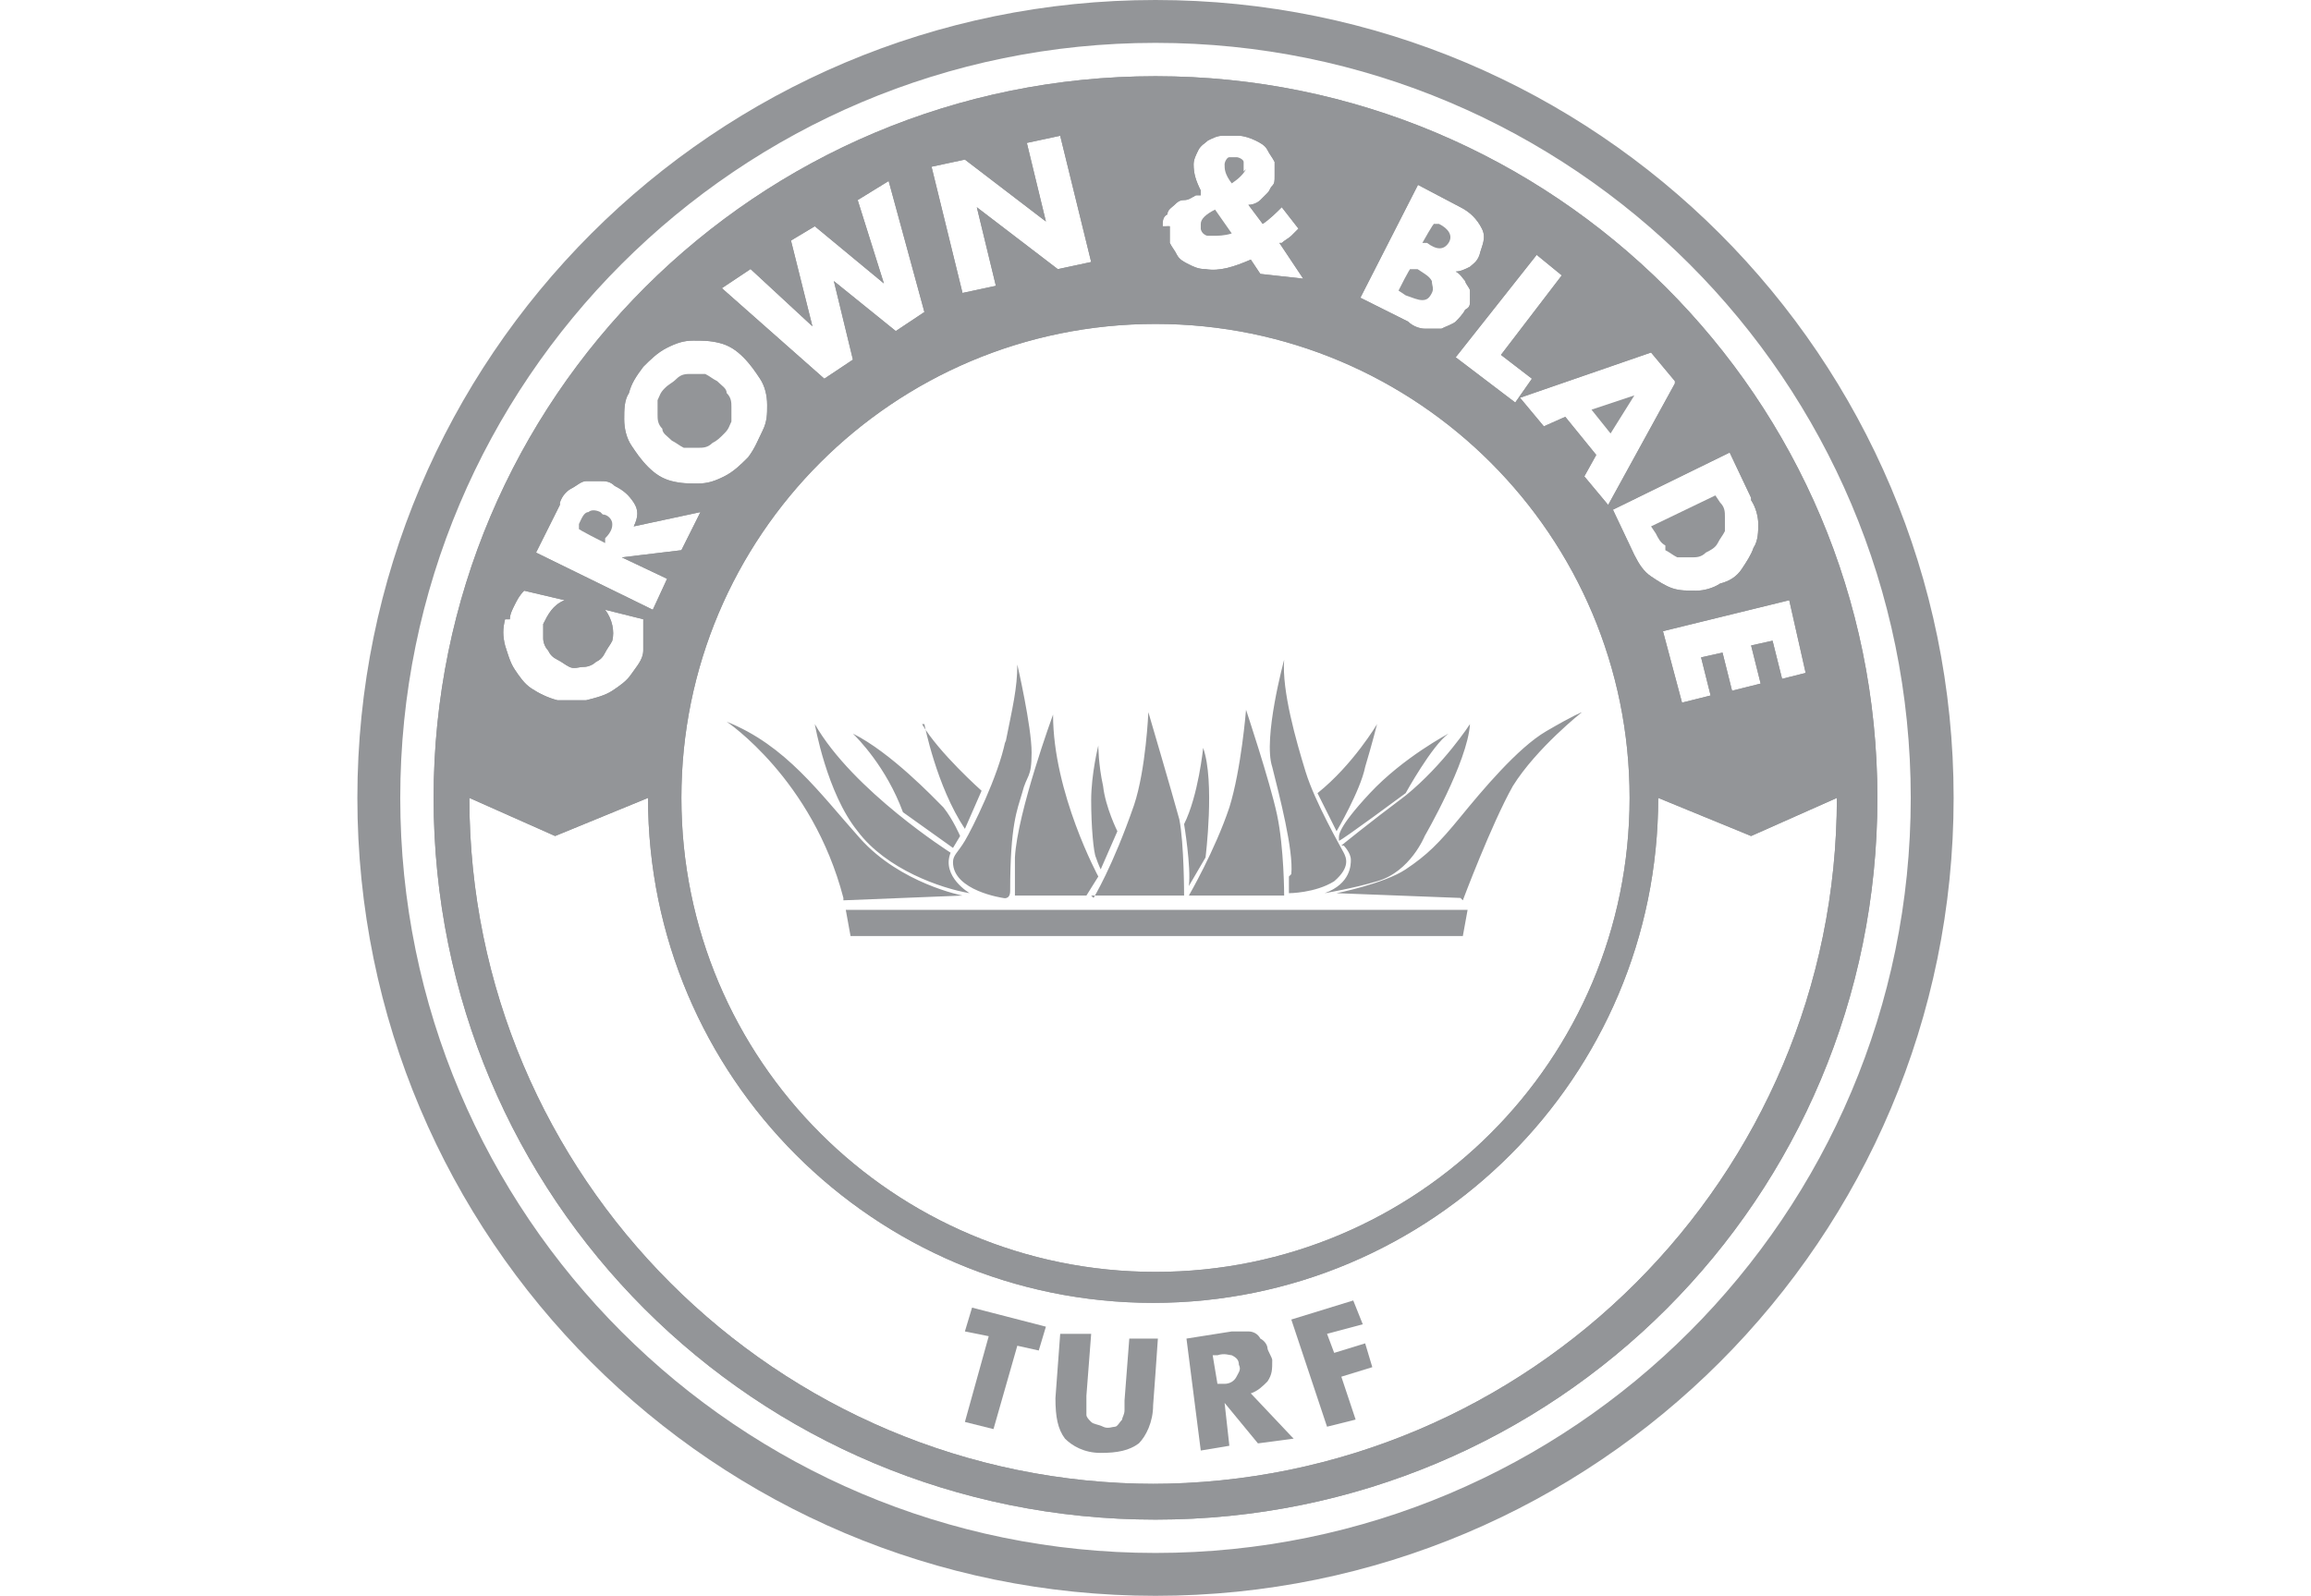 <svg xmlns="http://www.w3.org/2000/svg" viewBox="0 0 97 67"><defs><style>      .cls-1 {        fill: #939598;      }    </style></defs><g><g id="Layer_1"><g><path class="cls-1" d="M28.2,18.5c.2.1.3.2.5.3.2,0,.4,0,.6,0,.2,0,.4,0,.6-.2.2-.1.3-.2.5-.4s.2-.3.3-.5c0-.2,0-.4,0-.6s0-.4-.2-.6c0-.2-.2-.3-.4-.5-.2-.1-.3-.2-.5-.3-.2,0-.4,0-.6,0s-.4,0-.6.2-.3.2-.5.4-.2.3-.3.5c0,.2,0,.4,0,.6,0,.2,0,.4.2.6,0,.2.2.3.4.5"></path><polygon class="cls-1" points="68.6 16.6 66.8 17.2 67.6 18.2 68.6 16.6"></polygon><path class="cls-1" d="M60.8,10.2c.2-.3,0-.6-.4-.8h-.2c0-.1-.5.8-.5.8h.2c.4.3.7.3.9,0"></path><path class="cls-1" d="M25.2,21.5c-.2-.1-.4-.1-.5,0-.2,0-.3.3-.4.5v.2c-.1,0,1.1.6,1.1.6v-.2c.3-.3.3-.5.3-.6,0-.2-.2-.4-.4-.4"></path><path class="cls-1" d="M59.7,12.6c.2,0,.3-.1.4-.3.1-.2,0-.3,0-.5-.1-.2-.3-.3-.6-.5h-.3c0-.1-.5.9-.5.9l.3.2c.3.1.5.2.7.2"></path><path class="cls-1" d="M52.2,7.2c0-.1,0-.3,0-.4s-.2-.2-.3-.2c-.1,0-.2,0-.3,0-.1,0-.2.2-.2.3,0,.2,0,.4.3.8.3-.2.5-.4.6-.6"></path><path class="cls-1" d="M48.5,62.3c-15.9,0-28.8-12.9-28.8-28.8l3.6,1.6,3.9-1.6c0,11.7,9.5,21.2,21.2,21.2s21.2-9.5,21.2-21.2l3.9,1.6,3.6-1.6c0,15.9-12.9,28.8-28.8,28.8M21.4,26c0-.2.1-.4.2-.6.1-.2.2-.4.4-.6l1.7.4c-.5.2-.7.6-.9,1,0,.2,0,.4,0,.6,0,.2.1.4.2.5.1.2.2.3.4.4.2.1.3.2.5.3s.4,0,.6,0c.2,0,.4-.1.5-.2.2-.1.3-.2.4-.4.1-.2.2-.3.3-.5.1-.4,0-.9-.3-1.3l1.6.4v.2c0,.2,0,.4,0,.6s0,.4,0,.5c0,.4-.3.7-.5,1-.2.3-.5.5-.8.7-.3.2-.7.3-1.1.4-.4,0-.8,0-1.2,0-.4-.1-.8-.3-1.1-.5-.3-.2-.5-.5-.7-.8-.2-.3-.3-.7-.4-1-.1-.4-.1-.7,0-1.1M23.5,21.1c.1-.3.3-.5.5-.6s.4-.3.6-.3c.2,0,.4,0,.6,0,.2,0,.4,0,.6.2.4.2.6.4.8.7.2.3.2.6,0,1l2.8-.6-.8,1.6-2.5.3,1.9.9-.6,1.3-4.9-2.4,1-2ZM26.4,16.5c.1-.4.3-.7.6-1.1.3-.3.6-.6,1-.8.4-.2.7-.3,1.1-.3s.7,0,1.1.1c.4.1.7.3,1,.6s.5.6.7.9.3.7.3,1.1c0,.4,0,.7-.2,1.1s-.3.7-.6,1.1c-.3.3-.6.6-1,.8-.4.2-.7.3-1.1.3-.4,0-.7,0-1.1-.1-.4-.1-.7-.3-1-.6s-.5-.6-.7-.9-.3-.7-.3-1.1c0-.4,0-.8.2-1.1M31.4,11.2l2.7,2.5-.9-3.6,1-.6,2.9,2.4-1.1-3.5,1.3-.8,1.5,5.5-1.2.8-2.6-2.1.8,3.3-1.2.8-4.3-3.8,1.2-.8ZM40.5,6.7l3.4,2.6-.8-3.3,1.4-.3,1.3,5.3-1.4.3-3.4-2.6.8,3.3-1.4.3-1.3-5.3,1.4-.3ZM68.4,33.5c0,11-8.9,19.9-19.9,19.9s-19.9-8.9-19.9-19.9,8.9-19.9,19.9-19.9,19.9,8.9,19.9,19.9M48.8,9.5c0-.2,0-.4.2-.5,0-.2.2-.3.3-.4.1-.1.2-.2.4-.2s.3-.1.5-.2h.2c0,0,0-.2,0-.2-.2-.4-.3-.7-.3-1.1,0-.2.1-.4.2-.6.1-.2.3-.3.4-.4.2-.1.4-.2.6-.2.2,0,.4,0,.7,0,.2,0,.5.1.7.2s.4.2.5.4.2.3.3.5c0,.2,0,.4,0,.6,0,.2,0,.3-.1.4s-.1.2-.2.3c-.1.1-.2.2-.3.3s-.3.2-.5.2l.6.8c.3-.2.6-.5.8-.7l.7.9c-.1.1-.2.2-.3.3-.1.1-.3.2-.4.3h-.1c0,0,1,1.5,1,1.5l-1.8-.2-.4-.6c-.7.3-1.3.5-1.9.4-.3,0-.5-.1-.7-.2-.2-.1-.4-.2-.5-.4-.1-.2-.2-.3-.3-.5,0-.2,0-.4,0-.7M59.4,7.7l1.9,1c.4.2.7.5.9.9s0,.7-.1,1.1c-.1.3-.3.4-.4.5-.2.1-.4.2-.6.2.2.1.3.3.4.4,0,.1.2.3.2.4,0,.2,0,.3,0,.4,0,.2,0,.3-.2.4-.1.2-.3.4-.4.5s-.4.2-.6.3c-.2,0-.4,0-.7,0-.2,0-.5-.1-.7-.3l-2-1,2.5-4.9ZM65.6,11.5l-2.6,3.4,1.3,1-.7,1-2.5-1.9,3.4-4.3,1.1.9ZM70.3,16.1l-2.8,5.1-1-1.2.5-.9-1.3-1.6-.9.4-1-1.2,5.5-1.9,1,1.2ZM73.5,21c.2.3.3.7.3,1s0,.7-.2,1c-.1.3-.3.6-.5.9s-.5.5-.9.6c-.3.2-.7.3-1,.3-.4,0-.7,0-1-.1s-.6-.3-.9-.5c-.3-.2-.5-.5-.7-.9l-.9-1.9,4.9-2.4.9,1.9ZM76,28.2l-1.2.3-.4-1.6-.9.2.4,1.6-1.2.3-.4-1.6-.9.2.4,1.6-1.2.3-.8-3,5.3-1.3.7,3.1ZM48.5,3.2c-16.7,0-30.3,13.5-30.3,30.3s13.5,30.3,30.3,30.3,30.3-13.5,30.3-30.3S65.2,3.2,48.5,3.2"></path><path class="cls-1" d="M50.5,9.8c0,0,.1.1.2.1s.2,0,.2,0c.2,0,.5,0,.8-.1l-.7-1c-.4.2-.6.4-.6.6,0,0,0,.2,0,.2s0,.1.1.2"></path><path class="cls-1" d="M69.9,23.1c.2.1.3.2.5.3.2,0,.4,0,.6,0,.2,0,.4,0,.6-.2.2-.1.4-.2.5-.4s.2-.3.3-.5c0-.2,0-.4,0-.6,0-.2,0-.4-.2-.6l-.2-.3-2.7,1.3.2.3c.1.2.2.4.4.5"></path><polygon class="cls-1" points="42.7 56.5 41.7 60 40.5 59.7 41.5 56.1 40.5 55.9 40.8 54.9 43.9 55.7 43.6 56.7 42.7 56.5"></polygon><path class="cls-1" d="M45.8,56l-.2,2.6c0,.1,0,.3,0,.4s0,.3,0,.4c0,.1.1.2.2.3s.3.1.5.2.4,0,.5,0c.1,0,.2-.2.3-.3,0-.1.1-.2.1-.4s0-.3,0-.4l.2-2.6h1.2c0,.1-.2,2.8-.2,2.8,0,.7-.3,1.3-.6,1.6-.4.3-.9.4-1.6.4s-1.2-.3-1.5-.6c-.3-.4-.4-.9-.4-1.7l.2-2.7h1.3Z"></path><path class="cls-1" d="M51.2,58.1h.2c.2,0,.4-.1.5-.3s.2-.3.1-.5c0-.2-.1-.3-.3-.4-.1,0-.3-.1-.6,0h-.2s.2,1.2.2,1.2ZM54.3,60.4l-1.5.2-1.4-1.7.2,1.8-1.2.2-.6-4.7,1.9-.3c.3,0,.5,0,.7,0,.2,0,.4.1.5.3.2.1.3.3.3.4s.2.4.2.5c0,.4,0,.6-.2.9-.2.2-.4.4-.7.5l1.7,1.8Z"></path><polygon class="cls-1" points="57.2 55.6 55.7 56 56 56.8 57.3 56.4 57.6 57.4 56.3 57.8 56.9 59.6 55.7 59.9 54.2 55.4 56.8 54.6 57.2 55.6"></polygon><path class="cls-1" d="M61.4,37.8s1.2-3.2,2.1-4.8c1-1.6,2.9-3.1,2.9-3.1,0,0-.3.1-1.5.8s-2.7,2.5-3.6,3.6c-.9,1.1-1.4,1.6-2.3,2.2s-2.9,1-2.9,1l5.2.2ZM56.4,35.5s.3.3.3.6c0,.2,0,1-1.1,1.4,0,0,1.2-.2,2.2-.5,1.4-.4,2-1.9,2-1.9,0,0,1.8-3.1,1.9-4.7,0,0-1.1,1.7-2.7,3-1.6,1.2-2.7,2.1-2.7,2.1M56.2,35.1v.2c.1,0,2.8-2,2.8-2,0,0,1.1-2,1.8-2.5,0,0-1.9,1-3.3,2.5-1.4,1.5-1.3,1.8-1.3,1.9M55.3,33.3l.8,1.6s1-1.7,1.2-2.7c.3-1,.5-1.8.5-1.8,0,0-1,1.7-2.5,2.9M54.1,36.8v.7s1.1,0,1.9-.5c.7-.6.5-1,.4-1.2s-1.2-2.1-1.6-3.4-1-3.4-.9-4.7c0,0-.9,3.3-.5,4.5.3,1.2.9,3.5.8,4.5M50,37.6h3.9s0-2-.3-3.4c-.3-1.4-1.3-4.4-1.3-4.4,0,0-.2,2.5-.7,4.1-.6,1.8-1.7,3.7-1.7,3.7M49.7,34.6s.3,1.8.2,2.6l.7-1.2s.4-3.2-.1-4.6c0,0-.2,2-.8,3.2M45.8,37.6h3.9s0-2.2-.2-3.2c-.3-1.1-1.3-4.5-1.3-4.5,0,0-.1,2.4-.6,3.9-.9,2.6-1.7,3.9-1.7,3.9M46.2,36.5l.7-1.6s-.5-1-.6-1.9c-.2-.9-.2-1.7-.2-1.7,0,0-.3,1.2-.3,2.3,0,1.1.1,2.2.2,2.4.1.3.2.5.2.5M42.6,37.6h3l.5-.8s-1.9-3.5-1.9-6.8c0,0-1.5,4.1-1.6,6,0,1.9,0,1.7,0,1.7M42.2,31.1c-.3,1.5-1.4,3.7-1.7,4.2s-.5.6-.5.9c0,1.2,2.1,1.5,2.1,1.5,0,0,.3.1.3-.3,0-2.8.3-3.4.5-4.1.2-.8.4-.6.4-1.7s-.6-3.7-.6-3.7c0,1-.2,1.8-.5,3.3M38.8,30.4s.5,2.6,1.7,4.4l.7-1.6s-1.8-1.6-2.5-2.8M35.8,30.8c.2.2,1.4,1.4,2.1,3.3l2.1,1.5.3-.5s-.3-.7-.7-1.2c-.4-.4-2.2-2.3-3.8-3.1,0,0,0,0,0,0M40.7,37.5s-1.2-.7-.8-1.7c0,0-4.1-2.6-5.7-5.4,0,0,.5,2.9,1.8,4.5,1.2,1.6,3.5,2.4,4.7,2.6M35.4,37.8l5-.2s-2.6-.5-4.3-2.4c-1.7-1.9-3.1-3.9-5.6-4.9,0,0,3.6,2.4,4.9,7.4M35.4,38.2h26.2l-.2,1.1h-25.7l-.2-1.1Z"></path><path class="cls-1" d="M48.5,65.2c-17.5,0-31.7-14.2-31.7-31.7S31,1.8,48.5,1.8s31.7,14.2,31.7,31.7c0,17.5-14.2,31.7-31.7,31.7M48.5,0C30,0,15,15,15,33.5s15,33.5,33.5,33.5,33.5-15,33.5-33.5c0-18.5-15-33.5-33.5-33.5"></path><path class="cls-1" d="M48.5,62.3c-15.9,0-28.8-12.9-28.8-28.8l3.6,1.6,3.9-1.6c0,11.7,9.5,21.2,21.2,21.2s21.2-9.5,21.2-21.2l3.9,1.6,3.6-1.6c0,15.9-12.9,28.8-28.8,28.8M21.4,26c0-.2.1-.4.2-.6.1-.2.2-.4.4-.6l1.7.4c-.5.2-.7.6-.9,1,0,.2,0,.4,0,.6,0,.2.1.4.2.5.1.2.2.3.4.4.2.1.3.2.5.3s.4,0,.6,0c.2,0,.4-.1.5-.2.2-.1.3-.2.4-.4.1-.2.2-.3.3-.5.1-.4,0-.9-.3-1.3l1.6.4v.2c0,.2,0,.4,0,.6s0,.4,0,.5c0,.4-.3.7-.5,1-.2.3-.5.5-.8.7-.3.2-.7.3-1.1.4-.4,0-.8,0-1.2,0-.4-.1-.8-.3-1.1-.5-.3-.2-.5-.5-.7-.8-.2-.3-.3-.7-.4-1-.1-.4-.1-.7,0-1.1M23.5,21.1c.1-.3.3-.5.5-.6s.4-.3.6-.3c.2,0,.4,0,.6,0,.2,0,.4,0,.6.2.4.2.6.4.8.7.2.3.2.6,0,1l2.8-.6-.8,1.6-2.5.3,1.9.9-.6,1.3-4.9-2.4,1-2ZM26.4,16.5c.1-.4.3-.7.6-1.1.3-.3.6-.6,1-.8.4-.2.7-.3,1.1-.3s.7,0,1.1.1c.4.1.7.3,1,.6s.5.6.7.9.3.7.3,1.1c0,.4,0,.7-.2,1.1s-.3.7-.6,1.1c-.3.3-.6.6-1,.8-.4.2-.7.3-1.1.3-.4,0-.7,0-1.1-.1-.4-.1-.7-.3-1-.6s-.5-.6-.7-.9-.3-.7-.3-1.1c0-.4,0-.8.2-1.1M31.4,11.2l2.7,2.5-.9-3.6,1-.6,2.9,2.4-1.1-3.5,1.3-.8,1.5,5.5-1.2.8-2.6-2.1.8,3.3-1.2.8-4.3-3.8,1.2-.8ZM40.5,6.7l3.4,2.6-.8-3.3,1.4-.3,1.3,5.3-1.4.3-3.4-2.6.8,3.3-1.4.3-1.3-5.3,1.4-.3ZM68.4,33.5c0,11-8.9,19.9-19.9,19.9s-19.9-8.9-19.9-19.9,8.9-19.9,19.9-19.9,19.9,8.9,19.9,19.9M48.8,9.5c0-.2,0-.4.2-.5,0-.2.2-.3.3-.4.1-.1.2-.2.4-.2s.3-.1.5-.2h.2c0,0,0-.2,0-.2-.2-.4-.3-.7-.3-1.1,0-.2.1-.4.2-.6.1-.2.3-.3.4-.4.2-.1.4-.2.6-.2.2,0,.4,0,.7,0,.2,0,.5.1.7.2s.4.2.5.4.2.3.3.5c0,.2,0,.4,0,.6,0,.2,0,.3-.1.4s-.1.2-.2.3c-.1.1-.2.2-.3.3s-.3.2-.5.2l.6.8c.3-.2.6-.5.8-.7l.7.9c-.1.1-.2.2-.3.3-.1.1-.3.2-.4.3h-.1c0,0,1,1.5,1,1.5l-1.8-.2-.4-.6c-.7.3-1.3.5-1.9.4-.3,0-.5-.1-.7-.2-.2-.1-.4-.2-.5-.4-.1-.2-.2-.3-.3-.5,0-.2,0-.4,0-.7M59.4,7.7l1.9,1c.4.2.7.5.9.9s0,.7-.1,1.1c-.1.3-.3.4-.4.5-.2.1-.4.2-.6.2.2.1.3.3.4.4,0,.1.2.3.2.4,0,.2,0,.3,0,.4,0,.2,0,.3-.2.4-.1.2-.3.4-.4.5s-.4.2-.6.3c-.2,0-.4,0-.7,0-.2,0-.5-.1-.7-.3l-2-1,2.5-4.9ZM65.6,11.5l-2.6,3.4,1.3,1-.7,1-2.5-1.9,3.4-4.3,1.1.9ZM70.3,16.1l-2.8,5.1-1-1.2.5-.9-1.3-1.6-.9.4-1-1.2,5.5-1.9,1,1.2ZM73.5,21c.2.3.3.7.3,1s0,.7-.2,1c-.1.3-.3.6-.5.9s-.5.5-.9.6c-.3.2-.7.3-1,.3-.4,0-.7,0-1-.1s-.6-.3-.9-.5c-.3-.2-.5-.5-.7-.9l-.9-1.9,4.9-2.4.9,1.9ZM76,28.2l-1.2.3-.4-1.6-.9.2.4,1.6-1.2.3-.4-1.6-.9.2.4,1.6-1.2.3-.8-3,5.3-1.3.7,3.1ZM48.5,3.2c-16.7,0-30.3,13.5-30.3,30.3s13.5,30.3,30.3,30.3,30.3-13.5,30.3-30.3S65.2,3.2,48.5,3.2"></path></g></g></g></svg>